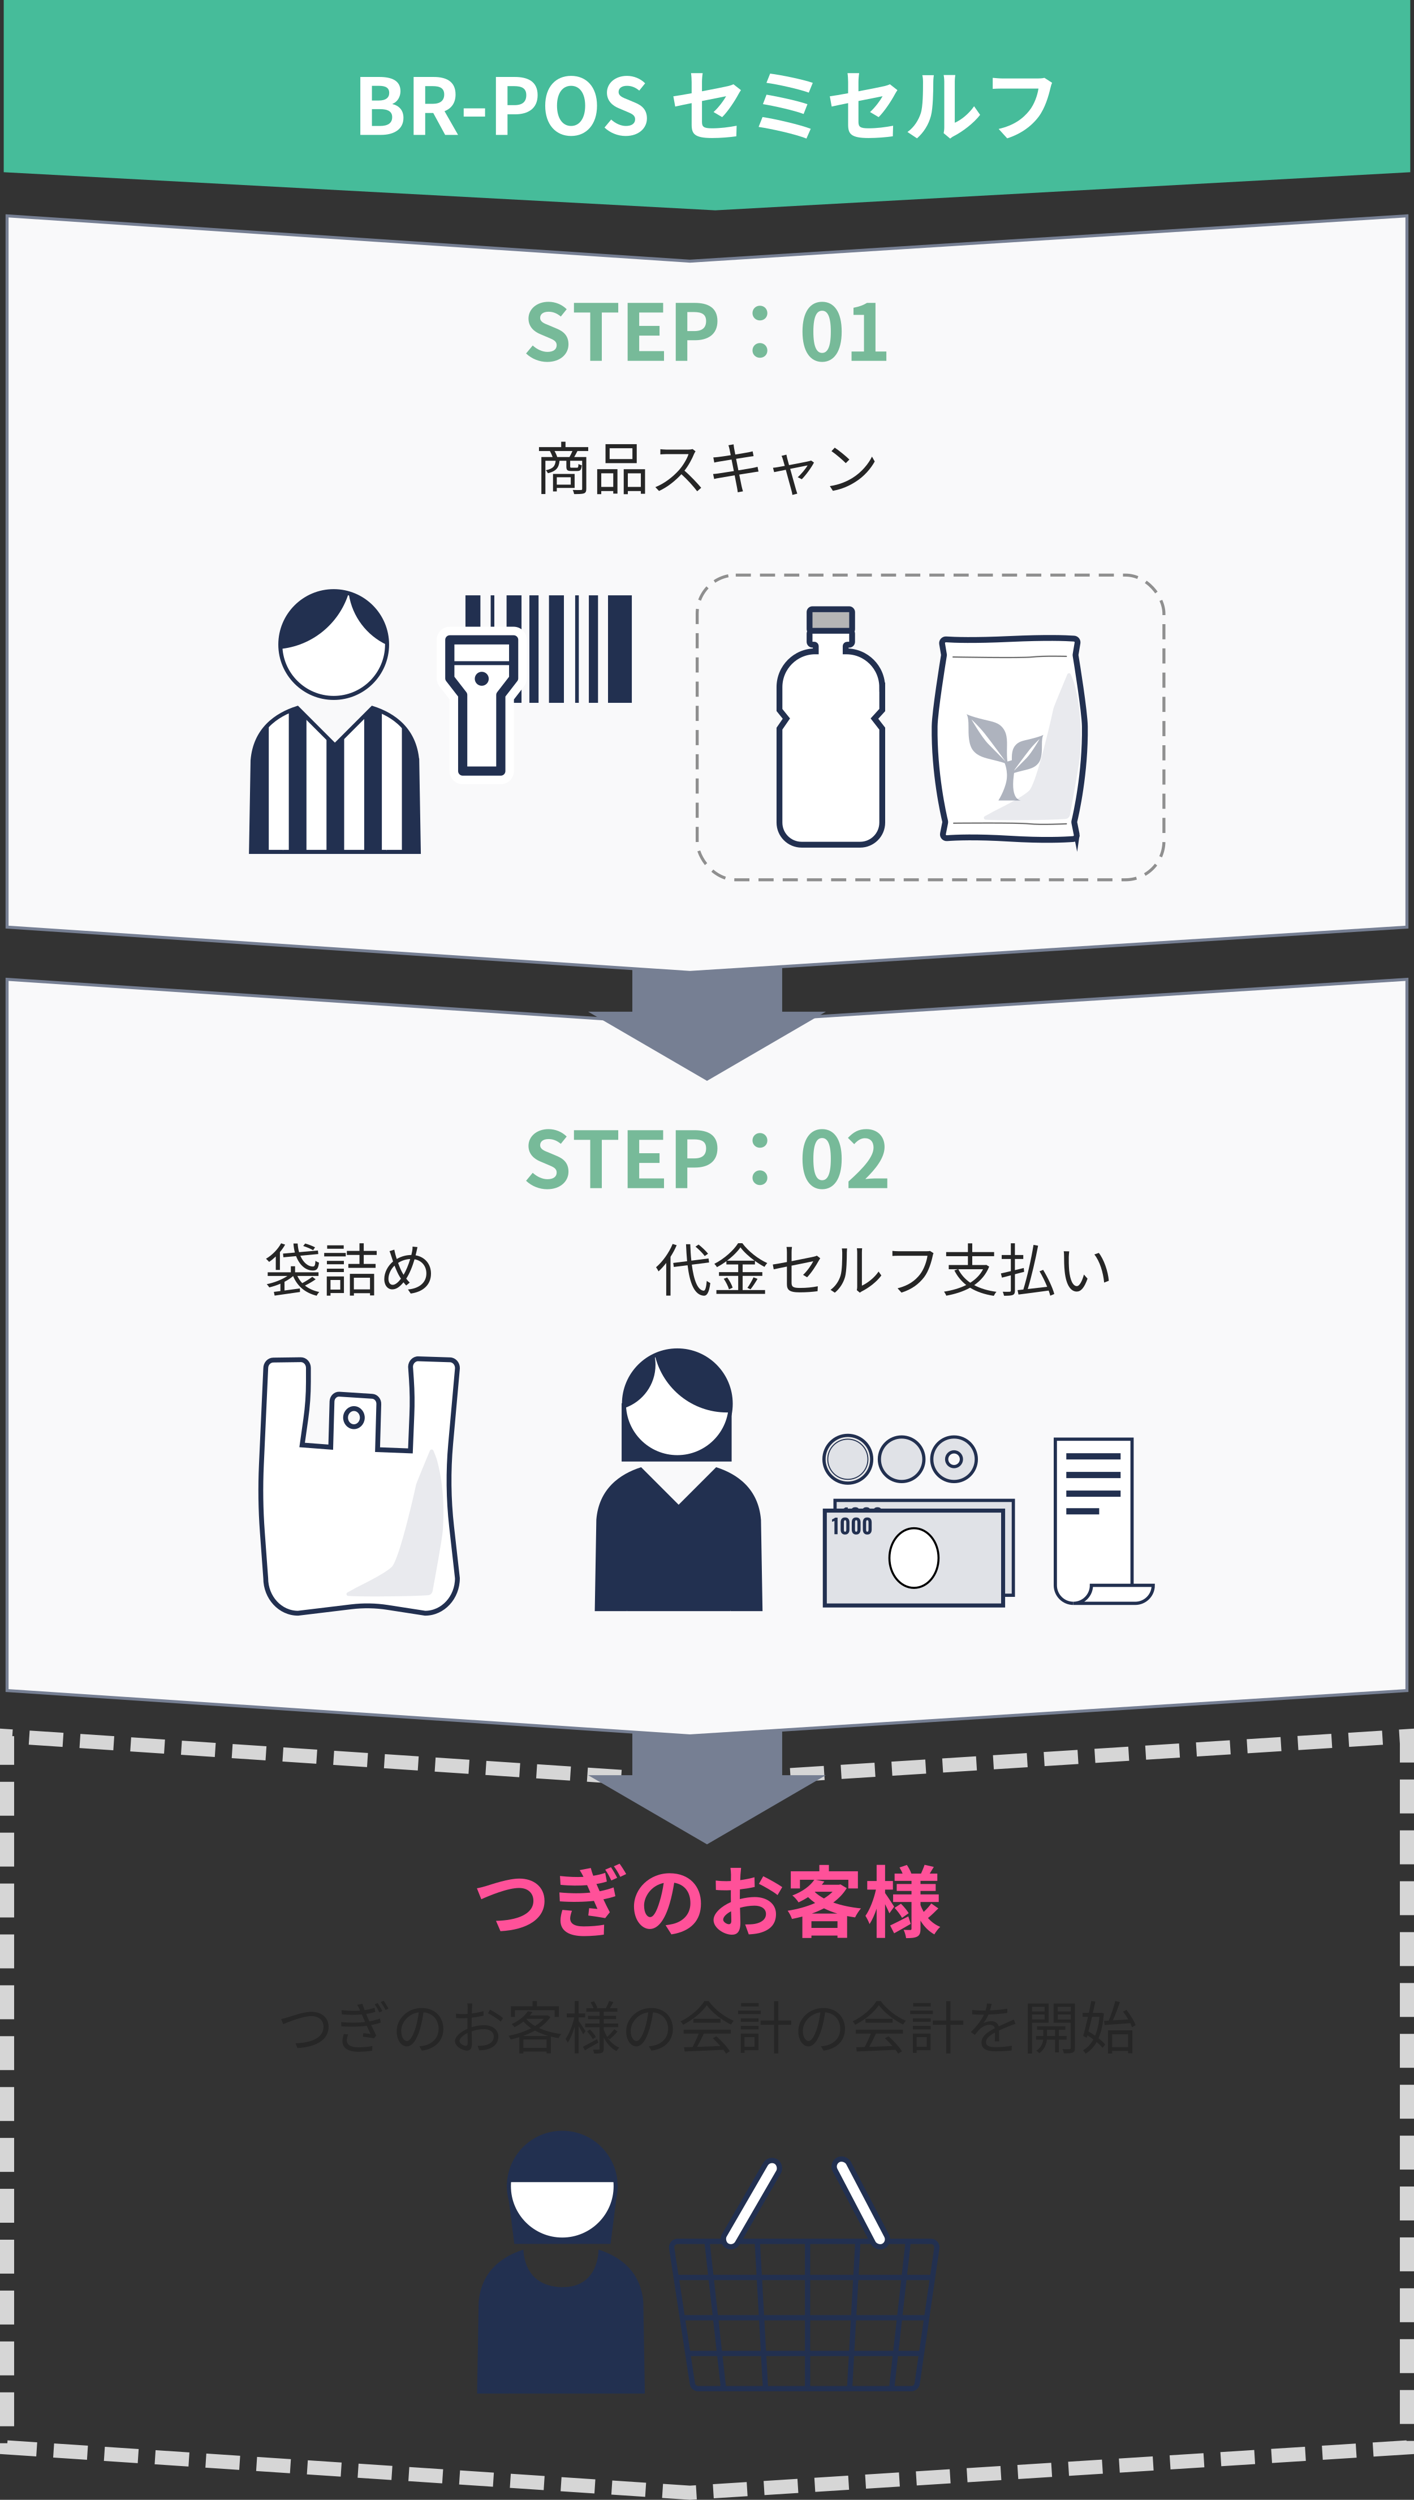 <?xml version="1.0" encoding="UTF-8"?><svg xmlns="http://www.w3.org/2000/svg" width="542.19" height="958.08" xmlns:xlink="http://www.w3.org/1999/xlink" viewBox="0 0 542.19 958.08"><rect x="0" y="0" width="542.19" height="958.08" fill="#333333" stroke="none"/><defs><clipPath id="clippath"><path d="M159.97,291.45c-.96-11.76-8.92-17.5-17.18-20.11l-14.38,14.38-14.38-14.38c-8.26,2.61-16.22,8.35-17.18,20.11l-.6,35.05h12.32l.04-.49v.49h39.59v-.49s.06.49.06.49h12.32l-.6-35.05Z" fill="none" stroke="#223050" stroke-miterlimit="10" stroke-width="1.55"/></clipPath></defs><g isolation="isolate"><g id="_レイヤー_2"><g id="_レイヤー_1-2"><polygon points="539.48 938 264.55 955.37 2.71 938 2.71 665.4 264.55 682.77 539.48 665.4 539.48 938" fill="none" stroke="#d6d6d6" stroke-dasharray="0 0 13 6.5" stroke-miterlimit="10" stroke-width="5.42"/><path d="M186.5,722.81c2.31-.69,8.34-2.82,12.69-2.82,5.37,0,9.6,3.09,9.6,8.58,0,6.72-6.42,11.04-16.89,11.58l-1.71-3.96c8.04-.18,14.34-2.52,14.34-7.68,0-2.79-1.92-4.92-5.49-4.92-4.38,0-11.4,2.94-14.49,4.32l-1.68-4.2c1.08-.18,2.55-.57,3.63-.9Z" fill="#ff5199" stroke-width="0"/><path d="M235.96,726.74c-1.23.45-2.85.84-4.59,1.2.75,1.59,1.59,3.33,2.46,4.95l-1.77,2.25c-1.65-.3-4.47-.75-6.48-.99l.33-2.82c1.17.12,2.34.21,3.18.3-.48-1.05-.93-2.1-1.35-3.09-3.75.42-8.58.51-13.08.18l-.15-3.42c4.44.42,8.52.42,11.85.06l-.48-1.14c-.27-.57-.51-1.17-.75-1.71-2.91.24-6.6.24-10.2-.12l-.21-3.39c3.36.36,6.36.48,9,.33v-.03c-.54-1.08-.9-1.74-1.44-2.55l4.26-.81c.21.9.54,1.92.93,2.97,1.68-.27,2.91-.54,4.59-1.11l.63,3.33c-1.35.42-2.37.66-3.99.93l.57,1.29.66,1.5c2.28-.45,3.99-.96,5.34-1.47l.69,3.36ZM219.32,732.32c-.36.9-.69,2.16-.69,2.88,0,1.86,1.32,3.12,5.16,3.12,2.82,0,5.79-.24,7.86-.66l-.12,3.81c-1.65.27-4.68.57-7.62.57-5.58,0-9-1.89-9-6,0-1.35.39-2.94.75-4.05l3.66.33ZM234.28,715.64c.72,1.05,1.8,2.88,2.37,4.05l-2.25,1.02c-.78-1.65-1.41-2.82-2.34-4.14l2.22-.93ZM237.58,714.29c.75,1.02,1.89,2.79,2.52,3.96l-2.25,1.08c-.81-1.62-1.5-2.76-2.46-4.05l2.19-.99Z" fill="#ff5199" stroke-width="0"/><path d="M255.22,737.87c1.14-.15,1.98-.3,2.76-.48,3.81-.9,6.75-3.63,6.75-7.95s-2.22-7.17-6.21-7.86c-.42,2.52-.93,5.28-1.77,8.07-1.77,6-4.35,9.66-7.59,9.66s-6.06-3.63-6.06-8.64c0-6.84,5.97-12.72,13.68-12.72s12,5.13,12,11.61-3.84,10.68-11.34,11.82l-2.22-3.51ZM252.91,728.87c.69-2.19,1.23-4.74,1.59-7.2-4.92,1.02-7.53,5.34-7.53,8.61,0,3,1.2,4.47,2.31,4.47,1.23,0,2.43-1.86,3.63-5.88Z" fill="#ff5199" stroke-width="0"/><path d="M283.69,727.85c2.01-.51,4.05-.78,5.7-.78,4.56,0,8.16,2.43,8.16,6.51,0,3.51-1.83,6.15-6.54,7.32-1.38.3-2.73.42-3.9.48l-1.38-3.81c1.35,0,2.61-.03,3.66-.21,2.4-.42,4.32-1.65,4.32-3.81,0-2.01-1.8-3.18-4.38-3.18-1.83,0-3.75.3-5.58.81.06,2.37.15,4.65.15,5.67,0,3.69-1.35,4.65-3.27,4.65-2.91,0-7.02-2.49-7.02-5.64,0-2.61,3.03-5.28,6.66-6.87-.03-.69-.03-1.38-.03-2.07v-2.49c-.57.03-1.11.06-1.59.06-1.35,0-2.85-.03-4.14-.15l-.06-3.6c1.74.21,3.03.24,4.11.24.54,0,1.11-.03,1.71-.06.03-1.05.03-1.92.03-2.43,0-.63-.12-2.07-.21-2.61h4.08c-.06.54-.18,1.83-.24,2.58-.03.66-.06,1.38-.09,2.13,1.95-.27,3.9-.66,5.46-1.11l.09,3.72c-1.68.39-3.72.69-5.67.93-.03.9-.03,1.8-.03,2.67v1.05ZM280.42,736.19c0-.75-.03-2.1-.09-3.66-1.83.93-3.03,2.16-3.03,3.21,0,.9,1.38,1.74,2.16,1.74.54,0,.96-.27.96-1.29ZM292.66,719.09c2.28,1.11,5.73,3.06,7.29,4.17l-1.8,3.06c-1.41-1.23-5.28-3.42-7.14-4.32l1.65-2.91Z" fill="#ff5199" stroke-width="0"/><path d="M324.67,723.65c-1.29,2.16-3.06,3.96-5.16,5.52,3.12,1.11,6.75,1.86,10.62,2.25-.75.84-1.77,2.43-2.25,3.45-1.05-.15-2.07-.33-3.06-.51v8.34h-3.69v-.87h-9.99v.93h-3.48v-8.22c-1.32.36-2.64.66-3.99.93-.3-.93-1.05-2.4-1.65-3.15,3.66-.57,7.35-1.56,10.53-2.97-.96-.69-1.86-1.44-2.7-2.25-1.11.72-2.31,1.38-3.66,2.01-.48-.84-1.59-2.1-2.37-2.64,4.17-1.59,6.93-3.81,8.43-6.03h-5.52v3.33h-3.51v-6.57h10.95v-2.43h3.66v2.43h11.13v6.57h-3.66v-3.33h-12.54l3.33.66c-.3.42-.63.84-.96,1.26h6.54l.6-.15,2.4,1.44ZM321.13,738.89v-2.55h-9.99v2.55h9.99ZM321.07,733.4c-1.83-.54-3.54-1.23-5.13-2.01-1.47.75-3.03,1.44-4.65,2.01h9.78ZM312.43,725.15c.99.9,2.16,1.74,3.51,2.46,1.26-.78,2.4-1.65,3.3-2.58h-6.66l-.15.12Z" fill="#ff5199" stroke-width="0"/><path d="M341.03,733.31c-.36-.87-.99-2.22-1.65-3.51v12.93h-3.24v-11.22c-.78,2.31-1.71,4.41-2.73,5.91-.33-.99-1.05-2.34-1.56-3.15,1.68-2.34,3.27-6.51,4.02-10.05h-3.33v-3.3h3.6v-6.18h3.24v6.18h3v3.3h-3v1.32c.81,1.11,2.97,4.41,3.48,5.22l-1.83,2.55ZM349.21,737.36c-2.1,1.23-4.44,2.55-6.36,3.6l-1.53-3c1.77-.81,4.41-2.16,6.96-3.48l.93,2.88ZM359.8,731.42c-1.26,1.29-2.79,2.73-3.96,3.69,1.26,1.47,2.85,2.64,4.68,3.39-.75.66-1.74,1.98-2.25,2.88-2.19-1.2-3.96-3.03-5.31-5.28v3.12c0,1.62-.3,2.46-1.26,3-.99.51-2.4.6-4.26.6-.12-.93-.51-2.31-.96-3.18,1.02.06,2.19.06,2.55.06s.48-.15.48-.51v-10.23h-7.05v-2.91h7.05v-1.32h-5.67v-2.67h5.67v-1.2h-6.48v-2.79h3.06c-.3-.78-.75-1.62-1.17-2.34l2.82-.96c.69,1.02,1.41,2.4,1.71,3.3h3.72c.45-1.02,1.05-2.4,1.35-3.36l3.54.81c-.54.9-1.08,1.8-1.56,2.55h2.91v2.79h-6.45v1.2h5.82v2.67h-5.82v1.32h6.99v2.91h-6.99v1.17c.33.93.75,1.8,1.23,2.64,1.05-.99,2.22-2.25,2.91-3.24l2.7,1.89ZM345.46,729.62c1.11,1.08,2.37,2.61,2.97,3.63l-2.55,1.8c-.54-1.05-1.77-2.67-2.85-3.84l2.43-1.59Z" fill="#ff5199" stroke-width="0"/><polygon points="299.92 680.37 299.92 660.66 242.47 660.66 242.47 680.37 225.52 680.37 271.1 706.87 316.67 680.37 299.92 680.37" fill="#767f93" stroke-width="0"/><polygon points="539.48 647.93 264.55 665.3 2.71 647.93 2.71 375.34 264.55 392.7 539.48 375.34 539.48 647.93" fill="#f9f9fa" stroke="#767f93" stroke-miterlimit="10" stroke-width="1.15"/><path d="M201.72,452.55l2.55-3.06c1.59,1.47,3.69,2.46,5.64,2.46,2.31,0,3.54-.99,3.54-2.55,0-1.65-1.35-2.16-3.33-3l-2.97-1.26c-2.25-.93-4.5-2.73-4.5-5.97,0-3.63,3.18-6.42,7.68-6.42,2.58,0,5.16,1.02,6.96,2.85l-2.25,2.79c-1.41-1.17-2.88-1.83-4.71-1.83-1.95,0-3.21.87-3.21,2.34,0,1.59,1.59,2.16,3.48,2.91l2.91,1.23c2.7,1.11,4.47,2.82,4.47,6.03,0,3.63-3.03,6.72-8.16,6.72-2.97,0-5.94-1.17-8.1-3.24Z" fill="#77ba99" stroke-width="0"/><path d="M226.32,436.86h-6.24v-3.69h16.98v3.69h-6.3v18.51h-4.44v-18.51Z" fill="#77ba99" stroke-width="0"/><path d="M240.66,433.17h13.62v3.69h-9.18v5.13h7.8v3.72h-7.8v5.94h9.51v3.72h-13.95v-22.2Z" fill="#77ba99" stroke-width="0"/><path d="M259.11,433.17h7.29c4.92,0,8.7,1.71,8.7,6.96s-3.81,7.35-8.58,7.35h-2.97v7.89h-4.44v-22.2ZM266.22,443.97c3.06,0,4.53-1.29,4.53-3.84s-1.62-3.45-4.68-3.45h-2.52v7.29h2.67Z" fill="#77ba99" stroke-width="0"/><path d="M288.54,437.1c0-1.65,1.26-2.85,2.85-2.85s2.85,1.2,2.85,2.85-1.26,2.79-2.85,2.79-2.85-1.2-2.85-2.79ZM288.54,451.41c0-1.65,1.26-2.85,2.85-2.85s2.85,1.2,2.85,2.85-1.26,2.79-2.85,2.79-2.85-1.2-2.85-2.79Z" fill="#77ba99" stroke-width="0"/><path d="M307.71,444.18c0-7.68,3-11.43,7.53-11.43s7.5,3.78,7.5,11.43-3,11.61-7.5,11.61-7.53-3.96-7.53-11.61ZM318.57,444.18c0-6.21-1.44-8.01-3.33-8.01s-3.36,1.8-3.36,8.01,1.44,8.16,3.36,8.16,3.33-1.92,3.33-8.16Z" fill="#77ba99" stroke-width="0"/><path d="M325.35,452.82c6.03-5.4,9.6-9.57,9.6-12.99,0-2.25-1.23-3.6-3.33-3.6-1.62,0-2.97,1.05-4.08,2.28l-2.4-2.4c2.04-2.16,4.02-3.36,7.05-3.36,4.2,0,6.99,2.7,6.99,6.84s-3.33,8.34-7.38,12.3c1.11-.12,2.58-.24,3.6-.24h4.83v3.72h-14.88v-2.55Z" fill="#77ba99" stroke-width="0"/><path d="M105.74,481.57c-.84.79-1.69,1.5-2.55,2.07-.24-.29-.86-.9-1.19-1.21,2.29-1.34,4.51-3.54,5.79-5.92l1.54.51c-.55.99-1.23,1.96-2,2.86v6.84h-1.58v-5.15ZM121.03,490.32c-1.21.86-2.77,1.76-4.09,2.4,1.45,1.17,3.3,2,5.48,2.46-.35.33-.81.99-.99,1.43-4.44-1.12-7.42-3.65-9.04-7.55-.9.81-2.05,1.56-3.3,2.2v3.34c1.85-.24,3.89-.53,5.9-.79l.04,1.36c-3.48.51-7.17,1.03-9.73,1.39l-.29-1.43c.73-.09,1.58-.2,2.51-.31v-2.82c-1.41.62-2.88,1.08-4.27,1.41-.2-.35-.64-.92-.97-1.23,2.79-.55,5.85-1.74,7.94-3.15h-7.57v-1.41h8.87v-2.31h1.63v2.31h8.98v1.41h-8.12c.51,1.03,1.12,1.96,1.89,2.75,1.32-.68,2.9-1.69,3.85-2.42l1.28.95ZM113.07,480.07c-.29-1.08-.46-2.24-.55-3.48h1.61c.07,1.19.26,2.31.55,3.32l7.22-.64.15,1.36-6.89.64c1.1,2.57,2.93,4.16,4.86,4.14.66,0,.84-.57.95-2.2.37.31.9.57,1.34.7-.26,2.42-.88,3.04-2.35,3.04-2.82,0-5.15-2.18-6.43-5.52l-4.86.44-.15-1.41,4.55-.4ZM120.07,479.17c-.84-.53-2.51-1.21-3.81-1.63l.77-.95c1.25.35,2.9.99,3.78,1.47l-.75,1.1Z" fill="#262626" stroke-width="0"/><path d="M124.31,480.2h8.27v1.34h-8.27v-1.34ZM131.88,495.58h-5.15v.99h-1.43v-7.35h6.58v6.36ZM131.86,484.54h-6.51v-1.3h6.51v1.3ZM125.34,486.23h6.51v1.3h-6.51v-1.3ZM131.79,478.6h-6.34v-1.32h6.34v1.32ZM126.73,490.57v3.67h3.74v-3.67h-3.74ZM139.47,480.97v3.45h4.55v1.5h-10.45v-1.5h4.27v-3.45h-4.84v-1.54h4.84v-2.93h1.63v2.93h4.97v1.54h-4.97ZM134.15,488.21h9.31v8.27h-1.58v-.84h-6.18v.92h-1.54v-8.36ZM135.69,489.71v4.47h6.18v-4.47h-6.18Z" fill="#262626" stroke-width="0"/><path d="M160.08,477.96c-.13.53-.26,1.28-.37,1.69-.11.48-.22.97-.35,1.47,3.5.59,5.9,3.28,5.9,7.02,0,4.33-3.1,7-7.77,7.63l-1.06-1.56c4.53-.4,7.06-2.79,7.06-6.14,0-2.82-1.76-4.95-4.53-5.44-.81,2.77-1.96,5.61-3.19,7.42.42.55.88,1.08,1.34,1.52l-1.36,1.12c-.35-.4-.7-.79-1.03-1.23-1.34,1.63-2.68,2.71-4.31,2.71s-3.06-1.39-3.06-3.96,1.39-5.1,3.37-6.73c-.24-.68-.46-1.36-.66-2-.22-.7-.44-1.39-.7-1.96l1.83-.57c.11.59.29,1.32.44,1.91.13.51.31,1.06.51,1.67,1.85-1.08,3.7-1.52,5.59-1.54.13-.53.24-1.06.33-1.56.09-.44.15-1.17.13-1.65l1.91.18ZM153.75,490.08c-.18-.26-.35-.55-.53-.84-.62-.99-1.3-2.53-1.94-4.18-1.43,1.36-2.33,3.34-2.33,5.04,0,1.45.64,2.33,1.63,2.33,1.08,0,2.2-1.08,3.17-2.35ZM154.76,488.58c.92-1.54,1.87-3.81,2.53-6.05-1.69.09-3.23.59-4.64,1.5.53,1.5,1.17,2.97,1.67,3.83.13.24.29.48.44.73Z" fill="#262626" stroke-width="0"/><path d="M259.46,477.25c-.64,1.54-1.45,3.01-2.35,4.44v14.87h-1.65v-12.52c-.95,1.23-1.94,2.31-2.95,3.23-.18-.4-.66-1.21-.95-1.58,2.51-2.13,4.93-5.48,6.36-8.93l1.54.48ZM265.27,484.69c.75,5.83,2.18,9.77,4.53,9.99.64.04.99-1.25,1.21-3.78.33.31,1.03.7,1.36.86-.48,3.76-1.36,4.91-2.51,4.84-3.61-.26-5.37-4.82-6.21-11.68l-5.28.66-.22-1.54,5.32-.66c-.18-2.05-.33-4.22-.42-6.51h1.63c.07,2.22.2,4.36.42,6.29l6.58-.84.22,1.54-6.64.84ZM270.22,481.39c-.7-.99-2.24-2.53-3.54-3.61l1.19-.79c1.32,1.03,2.88,2.53,3.63,3.52l-1.28.88Z" fill="#262626" stroke-width="0"/><path d="M284.76,494.44h8.6v1.45h-18.66v-1.45h8.36v-5.44h-7.37v-1.43h7.37v-2.95h-4.53v-1.25c-1.14.84-2.38,1.63-3.63,2.29-.18-.37-.64-.95-.99-1.28,3.78-1.91,7.39-5.15,9.11-7.9h1.63c2.33,3.15,6.14,6.09,9.55,7.61-.4.42-.79.97-1.06,1.45-1.21-.62-2.46-1.41-3.67-2.29v1.36h-4.71v2.95h7.55v1.43h-7.55v5.44ZM278.84,489.6c.9,1.21,1.78,2.84,2.09,3.92l-1.41.64c-.29-1.1-1.14-2.79-2-4.05l1.32-.51ZM289.33,483.17c-2.16-1.56-4.14-3.39-5.41-5.1-1.14,1.65-2.99,3.48-5.15,5.1h10.56ZM286.58,493.6c.79-1.08,1.8-2.82,2.35-4.05l1.54.59c-.81,1.39-1.85,2.97-2.68,4l-1.21-.55Z" fill="#262626" stroke-width="0"/><path d="M307.92,488.63c1.65-1.5,3.26-3.92,3.92-5.24-.37.09-4.42.9-8.32,1.69v6.54c0,1.52.55,2,3.19,2s4.67-.22,6.87-.64l-.09,1.89c-1.96.26-4.16.44-6.91.44-4.09,0-4.84-1.06-4.84-3.23v-6.65c-2.22.44-4.18.86-5.06,1.06l-.35-1.85c.99-.13,3.08-.51,5.41-.95v-3.76c0-.66-.04-1.39-.15-2.02h2.09c-.11.64-.15,1.39-.15,2.02v3.43c3.74-.73,7.59-1.52,8.52-1.72.48-.11.9-.24,1.17-.4l1.3,1.01c-.15.22-.4.59-.55.88-1.01,1.83-2.73,4.58-4.49,6.4l-1.54-.92Z" fill="#262626" stroke-width="0"/><path d="M318.46,494.35c1.85-1.32,3.17-3.28,3.83-5.41.64-2.02.66-6.4.66-8.85,0-.66-.07-1.14-.15-1.61h2.02c-.02.26-.11.92-.11,1.58,0,2.44-.09,7.15-.68,9.35-.66,2.35-2.07,4.51-3.92,6.03l-1.65-1.1ZM328.54,494.46c.09-.35.15-.79.15-1.23v-13.18c0-.84-.11-1.45-.13-1.63h2.02c-.02.18-.09.79-.09,1.63v12.7c2.02-.92,4.73-2.93,6.4-5.41l1.06,1.5c-1.89,2.57-4.95,4.82-7.5,6.09-.33.18-.53.33-.75.51l-1.17-.97Z" fill="#262626" stroke-width="0"/><path d="M357.95,480.29c-.15.31-.24.68-.33,1.1-.48,2.31-1.54,5.85-3.28,8.12-2,2.57-4.62,4.62-8.67,5.9l-1.5-1.65c4.27-1.08,6.73-2.95,8.58-5.3,1.56-2,2.6-5.06,2.88-7.17h-11.24c-.88,0-1.63.04-2.2.07v-1.94c.62.07,1.47.13,2.2.13h11.05c.33,0,.75,0,1.17-.11l1.34.86Z" fill="#262626" stroke-width="0"/><path d="M379.29,485.46c-1.23,3.06-3.23,5.35-5.74,7.08,2.35,1.28,5.24,2.13,8.54,2.57-.37.35-.81,1.08-1.03,1.54-3.56-.55-6.6-1.58-9.09-3.12-2.71,1.5-5.83,2.46-9.13,3.06-.13-.42-.57-1.19-.88-1.54,3.1-.48,6.03-1.3,8.54-2.55-1.91-1.5-3.43-3.34-4.55-5.59l1.32-.46h-3.48v-1.61h7.35v-3.39h-8.34v-1.58h8.34v-3.34h1.67v3.34h8.38v1.58h-8.38v3.39h5.06l.31-.07,1.12.68ZM367.46,486.45c1.06,2.09,2.6,3.81,4.58,5.17,2.09-1.3,3.78-2.99,4.91-5.17h-9.48Z" fill="#262626" stroke-width="0"/><path d="M392.71,487.44c-1.17.31-2.38.62-3.54.92v6.23c0,1.01-.22,1.47-.86,1.74-.62.24-1.65.29-3.32.29-.09-.42-.29-1.12-.51-1.54,1.19.04,2.33.02,2.66,0,.33-.02.46-.11.46-.48v-5.81c-1.23.31-2.4.62-3.41.88l-.4-1.61c1.03-.22,2.35-.53,3.81-.88v-4.66h-3.5v-1.52h3.5v-4.49h1.56v4.49h3.21v1.52h-3.21v4.29l3.39-.84.15,1.47ZM402.72,496.59c-.15-.57-.35-1.25-.62-1.96-4.16.57-8.56,1.14-11.57,1.52l-.35-1.69c.66-.07,1.41-.13,2.22-.24,1.43-4.66,3.06-11.79,3.89-17.1l1.76.31c-.99,5.28-2.55,11.95-3.96,16.61,2.27-.26,4.86-.55,7.44-.86-.79-1.96-1.85-4.14-2.93-5.94l1.39-.55c1.8,2.97,3.63,6.82,4.27,9.26l-1.54.64Z" fill="#262626" stroke-width="0"/><path d="M409.81,481.72c-.02,1.36,0,3.37.15,5.15.35,3.65,1.41,6.05,2.95,6.05,1.12,0,2.13-2.24,2.71-4.44l1.39,1.58c-1.3,3.7-2.64,4.95-4.14,4.95-2.05,0-4.03-2.05-4.62-7.7-.22-1.89-.24-4.53-.24-5.81,0-.51-.02-1.41-.13-1.94l2.11.04c-.09.53-.15,1.54-.18,2.11ZM425.16,490.87l-1.78.7c-.37-3.92-1.69-8.23-3.76-10.78l1.72-.59c1.96,2.53,3.52,7,3.83,10.67Z" fill="#262626" stroke-width="0"/><path d="M160.42,520.78l12.16.39c1.6.05,2.86,1.5,2.82,3.24l-2.6,29.01c-.94,10.53-.82,21.13.36,31.63l2.23,19.81c0,7.42-5.55,13.43-12.39,13.43l-14.39-2.23c-4.59-.71-9.25-.79-13.87-.24l-20.46,2.47c-6.85,0-12.39-6.01-12.39-13.43l-1.3-17.74c-.63-8.54-.75-17.12-.36-25.67l1.67-37.04c0-1.74,1.3-3.15,2.9-3.15l10.56-.14c1.6,0,2.9,1.41,2.9,3.15v5.34c0,4.77-.33,9.53-1,14.24l-1.41,9.96,10.97.84.49-17.59c.09-1.6,1.36-2.82,2.83-2.72l12.6.81c1.48.1,2.6,1.47,2.51,3.07l-.48,17.38,12.6.48.55-13.68c.2-4.59.14-9.18-.17-13.76l-.33-4.82c.05-1.74,1.39-3.1,2.99-3.05ZM135.91,539.86c-1.77-.11-3.29,1.35-3.4,3.26-.11,1.92,1.24,3.56,3.01,3.68,1.77.11,3.29-1.35,3.4-3.26.11-1.92-1.24-3.56-3.01-3.68Z" fill="#fff" stroke="#223050" stroke-miterlimit="10" stroke-width="1.86"/><path d="M133.23,610.33c-.63.34-.42,1.29.3,1.34,5.37.35,19.39.15,24.22.01,3.2-.09,5.2-.2,6.38-.29.87-.06,1.58-.7,1.74-1.56.88-4.75,3.67-19.95,3.92-23.24,1.19-15.96-2.05-26.11-2.22-26.96-.1-.51-.8-2.28-1.36-3.63-.25-.62-1.12-.62-1.38,0-1.54,3.7-5.15,12.35-5.28,13.02-.17.85-6.31,28.67-9.39,31.57-3.07,2.9-12.97,7.51-13.82,8.02-.44.27-1.85,1.04-3.1,1.72Z" fill="#223050" mix-blend-mode="multiply" opacity=".1" stroke-width="0"/><rect x="320.19" y="575.04" width="68.37" height="36.36" fill="#e0e2e7" stroke="#223050" stroke-miterlimit="10" stroke-width="1.24"/><path d="M323.88,584.1v-5.1s-.11.05-.19.08-.17.06-.26.09c-.09.03-.18.07-.27.09-.08.03-.15.05-.2.07v-.89c.06-.03.15-.07.25-.13.11-.05.22-.11.34-.17.12-.06.23-.13.34-.2.11-.07.19-.14.25-.2h.94v6.35h-1.21Z" fill="#223050" stroke-width="0"/><path d="M327.96,584.21c-.38,0-.7-.08-.95-.24s-.44-.37-.56-.65-.19-.59-.19-.95v-2.85c0-.37.06-.7.18-.98.12-.28.31-.5.56-.65.25-.16.57-.23.96-.23s.7.08.95.23c.25.16.43.38.55.65.12.28.18.6.18.98v2.85c0,.36-.06.68-.19.95s-.31.49-.56.65-.56.24-.93.24ZM327.96,583.14c.14,0,.24-.04.31-.13.06-.09.1-.19.13-.32.02-.12.03-.24.03-.34v-2.8c0-.11,0-.24-.03-.36-.02-.13-.06-.23-.12-.33-.06-.09-.17-.14-.31-.14s-.25.05-.32.14c-.07.09-.11.2-.12.33-.02.13-.03.25-.03.36v2.8c0,.1.01.22.03.34.02.12.06.23.13.32.07.09.17.13.31.13Z" fill="#223050" stroke-width="0"/><path d="M332.22,584.21c-.38,0-.7-.08-.95-.24s-.44-.37-.56-.65-.19-.59-.19-.95v-2.85c0-.37.06-.7.18-.98.12-.28.31-.5.56-.65.25-.16.57-.23.96-.23s.7.08.95.23c.25.16.43.38.55.65.12.28.18.6.18.98v2.85c0,.36-.06.68-.19.95s-.31.49-.56.65-.56.24-.93.24ZM332.22,583.14c.14,0,.24-.04.31-.13.06-.09.1-.19.13-.32.02-.12.03-.24.03-.34v-2.8c0-.11,0-.24-.03-.36-.02-.13-.06-.23-.12-.33-.06-.09-.17-.14-.31-.14s-.25.05-.32.14c-.07.09-.11.2-.12.33-.02.13-.03.25-.03.36v2.8c0,.1.01.22.03.34.02.12.06.23.13.32.07.09.17.13.31.13Z" fill="#223050" stroke-width="0"/><path d="M336.48,584.21c-.38,0-.7-.08-.95-.24s-.44-.37-.56-.65-.19-.59-.19-.95v-2.85c0-.37.06-.7.18-.98.12-.28.31-.5.56-.65.25-.16.57-.23.96-.23s.7.08.95.23c.25.16.43.38.55.65.12.28.18.6.18.98v2.85c0,.36-.06.68-.19.95s-.31.49-.56.65-.56.24-.93.24ZM336.48,583.14c.14,0,.24-.04.31-.13.06-.09.1-.19.13-.32.02-.12.03-.24.03-.34v-2.8c0-.11,0-.24-.03-.36-.02-.13-.06-.23-.12-.33-.06-.09-.17-.14-.31-.14s-.25.05-.32.14c-.07.09-.11.2-.12.33-.02.13-.03.25-.03.36v2.8c0,.1.01.22.03.34.02.12.06.23.13.32.07.09.17.13.31.13Z" fill="#223050" stroke-width="0"/><ellipse cx="354.38" cy="593.22" rx="9.42" ry="11.43" fill="#fff" stroke="#000" stroke-miterlimit="10" stroke-width=".79"/><rect x="316.27" y="578.96" width="68.37" height="36.36" fill="#e0e2e7" stroke="#223050" stroke-miterlimit="10" stroke-width="1.54"/><path d="M319.96,588.02v-5.1s-.11.05-.19.08-.17.06-.26.09c-.09.03-.18.07-.27.09-.08.03-.15.05-.2.07v-.89c.06-.03.15-.07.25-.13.11-.05.22-.11.34-.17.12-.06.23-.13.34-.2.11-.07.19-.14.25-.2h.94v6.35h-1.21Z" fill="#223050" stroke-width="0"/><path d="M324.04,588.13c-.38,0-.7-.08-.95-.24s-.44-.37-.56-.65-.19-.59-.19-.95v-2.85c0-.37.06-.7.18-.98.12-.28.31-.5.56-.65.25-.16.57-.23.96-.23s.7.08.95.23c.25.16.43.38.55.65.12.28.18.6.18.98v2.85c0,.36-.06.68-.19.95s-.31.49-.56.65-.56.24-.93.24ZM324.04,587.06c.14,0,.24-.04.31-.13.06-.09.1-.19.13-.32.02-.12.03-.24.03-.34v-2.8c0-.11,0-.24-.03-.36-.02-.13-.06-.23-.12-.33-.06-.09-.17-.14-.31-.14s-.25.05-.32.14c-.07.09-.11.2-.12.33-.02.13-.03.25-.03.36v2.8c0,.1.01.22.03.34.02.12.06.23.13.32.07.09.17.13.31.13Z" fill="#223050" stroke-width="0"/><path d="M328.3,588.13c-.38,0-.7-.08-.95-.24s-.44-.37-.56-.65-.19-.59-.19-.95v-2.85c0-.37.06-.7.18-.98.12-.28.31-.5.56-.65.25-.16.57-.23.96-.23s.7.08.95.23c.25.16.43.38.55.65.12.28.18.6.18.98v2.85c0,.36-.06.68-.19.95s-.31.49-.56.65-.56.24-.93.24ZM328.3,587.06c.14,0,.24-.04.31-.13.06-.09.1-.19.13-.32.02-.12.03-.24.03-.34v-2.8c0-.11,0-.24-.03-.36-.02-.13-.06-.23-.12-.33-.06-.09-.17-.14-.31-.14s-.25.05-.32.14c-.07.09-.11.2-.12.33-.02.13-.03.25-.03.36v2.8c0,.1.01.22.03.34.02.12.06.23.13.32.07.09.17.13.31.13Z" fill="#223050" stroke-width="0"/><path d="M332.56,588.13c-.38,0-.7-.08-.95-.24s-.44-.37-.56-.65-.19-.59-.19-.95v-2.85c0-.37.06-.7.18-.98.12-.28.31-.5.56-.65.25-.16.57-.23.96-.23s.7.08.95.23c.25.16.43.38.55.65.12.28.18.6.18.98v2.85c0,.36-.06.68-.19.95s-.31.49-.56.65-.56.24-.93.24ZM332.56,587.06c.14,0,.24-.04.31-.13.06-.09.1-.19.13-.32.02-.12.03-.24.03-.34v-2.8c0-.11,0-.24-.03-.36-.02-.13-.06-.23-.12-.33-.06-.09-.17-.14-.31-.14s-.25.05-.32.14c-.07.09-.11.2-.12.33-.02.13-.03.25-.03.36v2.8c0,.1.01.22.03.34.02.12.06.23.13.32.07.09.17.13.31.13Z" fill="#223050" stroke-width="0"/><ellipse cx="350.46" cy="597.14" rx="9.42" ry="11.43" fill="#fff" stroke="#000" stroke-miterlimit="10" stroke-width=".79"/><circle cx="325.1" cy="559.28" r="9.15" fill="#ebebeb" stroke="#223050" stroke-miterlimit="10" stroke-width="1.24"/><circle cx="325.1" cy="559.28" r="7.7" fill="#e0e2e7" stroke="#223050" stroke-miterlimit="10" stroke-width=".39"/><circle cx="345.73" cy="559.28" r="8.54" fill="#e0e2e7" stroke="#223050" stroke-miterlimit="10" stroke-width="1.24"/><path d="M374.36,559.28c0,4.72-3.82,8.54-8.54,8.54s-8.54-3.82-8.54-8.54,3.82-8.54,8.54-8.54,8.54,3.82,8.54,8.54ZM365.82,556.44c-1.56,0-2.83,1.27-2.83,2.83s1.27,2.83,2.83,2.83,2.83-1.27,2.83-2.83-1.27-2.83-2.83-2.83Z" fill="#e0e2e7" stroke="#223050" stroke-miterlimit="10" stroke-width="1.24"/><path d="M411.56,614.5c-3.81,0-6.9-3.09-6.9-6.9v-56.01h29.42v56.01" fill="#fff" stroke="#223050" stroke-miterlimit="10" stroke-width="1.24"/><path d="M411.6,614.5c3.81,0,6.9-3.09,6.9-6.9h23.7c0,3.81-3.09,6.9-6.9,6.9h-23.7Z" fill="#fff" stroke="#223050" stroke-miterlimit="10" stroke-width="1.24"/><rect x="408.87" y="556.97" width="20.82" height="2.39" fill="#223050" stroke-width="0"/><rect x="408.87" y="564.12" width="20.82" height="2.39" fill="#223050" stroke-width="0"/><rect x="408.87" y="571.27" width="20.82" height="2.39" fill="#223050" stroke-width="0"/><rect x="408.87" y="578.03" width="12.61" height="2.39" fill="#223050" stroke-width="0"/><rect x="238.36" y="537.82" width="42.18" height="22.33" fill="#223050" stroke-width="0"/><path d="M239.26,538.02c0,11.3,9.17,20.46,20.46,20.46s20.47-9.16,20.47-20.46-9.16-20.46-20.47-20.46-20.46,9.16-20.46,20.46Z" fill="#fff" stroke="#223050" stroke-miterlimit="10" stroke-width="1.55"/><path d="M260.08,517.73c-3.19,0-6.19.75-8.88,2.05,3.07,12.38,14.22,21.57,27.55,21.57.52,0,1.03-.05,1.55-.08.15-1.01.26-2.03.26-3.08,0-11.3-9.16-20.46-20.47-20.46Z" fill="#223050" stroke-width="0"/><path d="M239.52,537.82c0,.6.04,1.19.09,1.78,6.83-2.39,11.74-8.88,11.74-16.53,0-1.24-.13-2.44-.37-3.6-6.78,3.33-11.45,10.29-11.45,18.35Z" fill="#223050" stroke-width="0"/><path d="M291.78,582.44c-.96-11.76-8.92-17.5-17.18-20.11l-14.38,14.38-14.38-14.38c-8.26,2.61-16.22,8.35-17.18,20.11l-.6,35.05h12.32l.04-.49v.49h39.59v-.49s.06.49.06.49h12.32l-.6-35.05Z" fill="#223050" stroke-width="0"/><path d="M110.19,773.22c1.85-.57,6.12-2.16,9.31-2.16,3.61,0,6.49,2.09,6.49,5.74,0,5.24-5.19,7.77-11.93,8.14l-.77-1.83c5.7-.15,10.76-1.87,10.76-6.34,0-2.29-1.65-4.07-4.6-4.07-3.59,0-9.13,2.4-10.85,3.08l-.81-1.94c.79-.15,1.58-.4,2.4-.64Z" fill="#262626" stroke-width="0"/><path d="M146.03,775.18c-.97.33-2.22.66-3.7.95.64,1.36,1.34,2.86,1.94,4l-.84,1.06c-1.1-.18-2.86-.42-4.27-.59l.15-1.36c1.08.13,2.09.24,2.77.31-.42-.86-.92-2-1.43-3.12-2.79.37-6.36.4-9.75.2l-.07-1.63c3.34.31,6.53.29,9.15-.04l-.77-1.78-.48-1.12c-2.2.2-4.93.22-7.66-.04l-.11-1.61c2.62.29,5.04.33,7.13.18-.09-.24-.2-.44-.29-.64-.31-.68-.51-1.08-.81-1.56l1.98-.4c.22.73.51,1.56.84,2.4,1.41-.18,2.53-.44,3.78-.88l.31,1.58c-1.08.33-2.11.57-3.5.77l.37.9c.2.44.51,1.14.88,1.96,1.72-.31,3.01-.7,4.03-1.08l.33,1.56ZM133.49,779.71c-.26.7-.51,1.65-.51,2.22,0,1.67,1.32,2.73,4.44,2.73,1.76,0,3.81-.15,5.35-.48l-.04,1.76c-1.34.24-3.48.42-5.26.42-3.87,0-6.16-1.34-6.16-4.05,0-.92.26-1.96.51-2.73l1.67.13ZM144.77,767.7c.53.73,1.34,2.07,1.83,3.06l-1.14.53c-.51-1.08-1.12-2.18-1.78-3.1l1.1-.48ZM147.08,766.82c.55.7,1.39,2.05,1.89,2.99l-1.12.55c-.53-1.03-1.17-2.13-1.85-3.04l1.08-.51Z" fill="#262626" stroke-width="0"/><path d="M160.79,784.27c.68-.04,1.34-.15,1.87-.26,2.79-.62,5.52-2.68,5.52-6.45,0-3.3-2.09-6.01-5.79-6.31-.29,2.02-.7,4.22-1.3,6.27-1.34,4.47-3.08,6.78-5.1,6.78s-3.89-2.24-3.89-5.83c0-4.73,4.22-8.87,9.55-8.87s8.36,3.61,8.36,8.01-3.01,7.64-8.21,8.32l-1.01-1.65ZM159.36,777.14c.55-1.8.97-3.87,1.21-5.88-4.18.53-6.73,4.11-6.73,7.04,0,2.75,1.28,3.96,2.22,3.96s2.18-1.45,3.3-5.13Z" fill="#262626" stroke-width="0"/><path d="M180.85,776.96c1.65-.53,3.34-.79,4.77-.79,3.17,0,5.46,1.74,5.46,4.33s-1.65,4.31-4.64,5.04c-.97.22-1.94.26-2.68.29l-.62-1.74c.81,0,1.72.02,2.55-.15,1.91-.35,3.65-1.39,3.65-3.41,0-1.85-1.67-2.84-3.74-2.84-1.63,0-3.17.31-4.73.86.04,1.85.09,3.76.09,4.71,0,2.02-.77,2.66-1.94,2.66-1.72,0-4.55-1.65-4.55-3.61,0-1.78,2.27-3.67,4.77-4.75v-1.23c0-.88,0-1.89.02-2.86-.59.04-1.14.07-1.61.07-.99,0-1.94-.02-2.77-.11l-.04-1.67c1.19.15,1.98.18,2.77.18.51,0,1.08-.02,1.67-.07.02-1.14.04-2.09.04-2.49,0-.44-.04-1.17-.13-1.54h1.91c-.04.4-.09.99-.11,1.5-.02.53-.04,1.39-.07,2.35,1.58-.2,3.23-.51,4.47-.88l.02,1.74c-1.28.29-2.95.57-4.53.75-.02,1.03-.04,2.07-.04,2.95v.73ZM179.34,783.04c0-.79-.04-2.27-.07-3.85-1.76.84-3.06,2.07-3.06,3.06s1.5,1.85,2.35,1.85c.51,0,.77-.37.77-1.06ZM187.92,770.23c1.54.81,3.92,2.31,4.97,3.19l-.88,1.41c-1.08-1.03-3.5-2.51-4.88-3.26l.79-1.34Z" fill="#262626" stroke-width="0"/><path d="M211.02,773.05c-1.06,1.63-2.57,3.04-4.33,4.22,2.46,1.14,5.43,1.91,8.54,2.31-.37.4-.81,1.08-1.03,1.56-1.01-.15-2-.35-2.97-.59v6.43h-1.65v-.7h-8.89v.73h-1.56v-6.23c-1.12.35-2.24.64-3.34.88-.15-.42-.51-1.08-.81-1.43,2.95-.53,6.05-1.52,8.69-2.88-1.12-.75-2.13-1.61-2.97-2.57-.99.79-2.13,1.52-3.43,2.16-.24-.37-.73-.9-1.1-1.17,3.01-1.34,5.15-3.26,6.25-4.95l1.76.33c-.31.44-.64.88-1.01,1.3h6.49l.29-.07,1.1.68ZM197.44,773.03h-1.56v-4.11h8.34v-1.96h1.65v1.96h8.43v4.11h-1.63v-2.6h-15.23v2.6ZM210.31,780.31c-1.87-.53-3.61-1.21-5.17-2.07-1.45.81-3.01,1.5-4.62,2.07h9.79ZM209.56,784.86v-3.19h-8.89v3.19h8.89ZM201.82,773.82c.86,1.01,2,1.89,3.34,2.66,1.32-.81,2.46-1.74,3.34-2.75h-6.62l-.07.09Z" fill="#262626" stroke-width="0"/><path d="M223.62,779.69c-.31-.7-1.08-2.07-1.74-3.17v10.47h-1.5v-10.28c-.73,2.4-1.67,4.71-2.68,6.14-.18-.42-.57-1.03-.84-1.41,1.36-1.83,2.71-5.26,3.34-8.25h-2.9v-1.52h3.08v-4.75h1.5v4.75h2.51v1.52h-2.51v1.39c.62.81,2.27,3.3,2.64,3.89l-.9,1.21ZM229.41,782.86c-1.76,1.03-3.63,2.11-5.13,2.95l-.77-1.36c1.39-.7,3.45-1.83,5.46-2.93l.44,1.34ZM233.08,781.1c1.1,1.65,2.57,2.95,4.36,3.67-.33.31-.81.9-1.06,1.32-2.07-1.03-3.7-2.88-4.88-5.15v4.25c0,.88-.18,1.32-.73,1.58-.59.26-1.58.29-2.95.29-.07-.42-.24-1.1-.46-1.5.97.02,1.91.02,2.2,0,.29,0,.35-.09.35-.37v-8.23h-5.54v-1.39h5.54v-1.69h-4.44v-1.28h4.44v-1.56h-5.08v-1.34h2.75c-.24-.68-.7-1.56-1.1-2.27l1.28-.42c.53.77,1.1,1.85,1.32,2.53l-.4.15h3.83l-.2-.07c.44-.75.99-1.94,1.28-2.73l1.61.46c-.46.81-.95,1.67-1.36,2.33h2.9v1.34h-5.24v1.56h4.75v1.28h-4.75v1.69h5.54v1.39h-5.54v.88c.33,1.03.79,1.98,1.32,2.86.88-.79,2.05-2.05,2.71-2.95l1.25.88c-.9,1.08-2.09,2.2-2.99,2.99l-.7-.53ZM226.22,777.84c.86.86,1.83,2.05,2.27,2.84l-1.19.84c-.42-.81-1.36-2.05-2.2-2.95l1.12-.73Z" fill="#262626" stroke-width="0"/><path d="M248.79,784.27c.68-.04,1.34-.15,1.87-.26,2.79-.62,5.52-2.68,5.52-6.45,0-3.3-2.09-6.01-5.79-6.31-.29,2.02-.7,4.22-1.3,6.27-1.34,4.47-3.08,6.78-5.1,6.78s-3.89-2.24-3.89-5.83c0-4.73,4.22-8.87,9.55-8.87s8.36,3.61,8.36,8.01-3.01,7.64-8.21,8.32l-1.01-1.65ZM247.36,777.14c.55-1.8.97-3.87,1.21-5.88-4.18.53-6.73,4.11-6.73,7.04,0,2.75,1.28,3.96,2.22,3.96s2.18-1.45,3.3-5.13Z" fill="#262626" stroke-width="0"/><path d="M271.76,766.97c2.31,3.23,6.14,6.09,9.59,7.52-.37.4-.77.97-1.06,1.45-3.39-1.65-7.24-4.58-9.29-7.42-1.78,2.64-5.35,5.65-9.09,7.5-.18-.37-.59-.97-.95-1.3,3.76-1.8,7.42-4.97,9.11-7.77h1.67ZM262.12,777.91h18.09v1.52h-10.32c-.77,1.63-1.72,3.52-2.6,5.06,2.73-.09,5.83-.2,8.91-.33-.9-1.03-1.94-2.11-2.9-2.97l1.39-.75c2.02,1.74,4.16,4.11,5.17,5.74l-1.47.9c-.26-.44-.59-.95-1.01-1.47-5.39.26-11.09.51-14.85.64l-.22-1.61c.95-.02,2.05-.04,3.23-.09.84-1.52,1.78-3.52,2.38-5.13h-5.79v-1.52ZM276.27,773.73v1.5h-10.41v-1.5h10.41Z" fill="#262626" stroke-width="0"/><path d="M291.69,771.93h-8.67v-1.34h8.67v1.34ZM290.81,785.77h-5.32v1.01h-1.45v-7.37h6.78v6.36ZM284.05,773.55h6.82v1.3h-6.82v-1.3ZM284.05,776.46h6.82v1.32h-6.82v-1.32ZM290.88,769.02h-6.71v-1.32h6.71v1.32ZM285.48,780.75v3.7h3.85v-3.7h-3.85ZM303.37,776.02h-4.93v11h-1.63v-11h-5.15v-1.61h5.15v-7.42h1.63v7.42h4.93v1.61Z" fill="#262626" stroke-width="0"/><path d="M314.79,784.27c.68-.04,1.34-.15,1.87-.26,2.79-.62,5.52-2.68,5.52-6.45,0-3.3-2.09-6.01-5.79-6.31-.29,2.02-.7,4.22-1.3,6.27-1.34,4.47-3.08,6.78-5.1,6.78s-3.89-2.24-3.89-5.83c0-4.73,4.22-8.87,9.55-8.87s8.36,3.61,8.36,8.01-3.01,7.64-8.21,8.32l-1.01-1.65ZM313.36,777.14c.55-1.8.97-3.87,1.21-5.88-4.18.53-6.73,4.11-6.73,7.04,0,2.75,1.28,3.96,2.22,3.96s2.18-1.45,3.3-5.13Z" fill="#262626" stroke-width="0"/><path d="M337.76,766.97c2.31,3.23,6.14,6.09,9.59,7.52-.37.4-.77.97-1.06,1.45-3.39-1.65-7.24-4.58-9.29-7.42-1.78,2.64-5.35,5.65-9.09,7.5-.18-.37-.59-.97-.95-1.3,3.76-1.8,7.42-4.97,9.11-7.77h1.67ZM328.12,777.91h18.09v1.52h-10.32c-.77,1.63-1.72,3.52-2.6,5.06,2.73-.09,5.83-.2,8.91-.33-.9-1.03-1.94-2.11-2.9-2.97l1.39-.75c2.02,1.74,4.16,4.11,5.17,5.74l-1.47.9c-.26-.44-.59-.95-1.01-1.47-5.39.26-11.09.51-14.85.64l-.22-1.61c.95-.02,2.05-.04,3.23-.09.84-1.52,1.78-3.52,2.38-5.13h-5.79v-1.52ZM342.27,773.73v1.5h-10.41v-1.5h10.41Z" fill="#262626" stroke-width="0"/><path d="M357.69,771.93h-8.67v-1.34h8.67v1.34ZM356.81,785.77h-5.32v1.01h-1.45v-7.37h6.78v6.36ZM350.05,773.55h6.82v1.3h-6.82v-1.3ZM350.05,776.46h6.82v1.32h-6.82v-1.32ZM356.88,769.02h-6.71v-1.32h6.71v1.32ZM351.48,780.75v3.7h3.85v-3.7h-3.85ZM369.37,776.02h-4.93v11h-1.63v-11h-5.15v-1.61h5.15v-7.42h1.63v7.42h4.93v1.61Z" fill="#262626" stroke-width="0"/><path d="M381.43,782.38c.07-.84.09-2.24.09-3.39-2.02,1.1-3.43,2.22-3.43,3.65,0,1.72,1.69,1.96,3.94,1.96,1.69,0,4.03-.2,5.94-.53l-.04,1.78c-1.65.2-4.07.35-5.96.35-3.12,0-5.63-.66-5.63-3.32s2.6-4.2,5.13-5.52c-.22-.9-1.01-1.34-1.96-1.34-1.43,0-2.75.7-3.76,1.61-.62.59-1.23,1.41-1.98,2.29l-1.5-1.12c2.77-2.68,4.2-4.93,5.02-6.65h-.9c-.92,0-2.4-.04-3.59-.13v-1.65c1.17.13,2.68.22,3.67.22.46,0,.92,0,1.43-.02.31-.97.51-1.96.55-2.71l1.8.15c-.15.62-.35,1.52-.66,2.51,2.22-.11,4.6-.31,6.67-.66l-.02,1.63c-2.16.33-4.84.53-7.22.62-.48,1.12-1.17,2.33-1.96,3.34.79-.51,2.05-.81,3.01-.81,1.41,0,2.55.68,2.88,1.98,1.5-.7,2.82-1.23,3.96-1.76.66-.29,1.19-.55,1.8-.86l.7,1.65c-.55.15-1.34.46-1.91.68-1.23.48-2.79,1.12-4.44,1.89.02,1.25.04,3.1.07,4.16h-1.69Z" fill="#262626" stroke-width="0"/><path d="M395.73,775.23v11.82h-1.61v-19.17h7.96v7.35h-6.36ZM395.73,769.13v1.78h4.82v-1.78h-4.82ZM400.55,773.97v-1.89h-4.82v1.89h4.82ZM406,781.72v4.91h-1.45v-4.91h-3.12c-.13,1.47-.84,3.76-2.95,5.19-.24-.29-.73-.75-1.08-.97,1.85-1.12,2.46-2.95,2.6-4.22h-2.75v-1.39h2.79v-2.38h-2.38v-1.34h10.85v1.34h-2.51v2.38h2.99v1.39h-2.99ZM404.55,780.33v-2.38h-3.08v2.38h3.08ZM412.18,784.91c0,.97-.22,1.5-.86,1.78-.66.26-1.76.31-3.41.29-.04-.42-.29-1.19-.53-1.63,1.21.04,2.4.04,2.73.02.35,0,.46-.13.46-.48v-9.64h-6.56v-7.37h8.16v17.03ZM405.58,769.13v1.78h4.99v-1.78h-4.99ZM410.58,773.99v-1.91h-4.99v1.91h4.99Z" fill="#262626" stroke-width="0"/><path d="M423.27,771.62c-.29,3.98-.97,7.13-2.05,9.57,1.06.81,1.96,1.65,2.55,2.38l-.99,1.3c-.55-.68-1.34-1.45-2.27-2.22-1.12,1.96-2.53,3.41-4.25,4.44-.24-.4-.66-.99-1.01-1.32,1.61-.84,2.95-2.22,3.98-4.14-.73-.55-1.52-1.1-2.27-1.56l-.26.95-1.36-.73c.55-1.87,1.21-4.58,1.85-7.31h-2.07v-1.52h2.4c.35-1.61.66-3.17.92-4.53l1.56.18c-.26,1.34-.59,2.84-.95,4.36h2.93l.29-.04.99.2ZM418.74,772.98c-.46,1.96-.95,3.89-1.39,5.61.84.48,1.74,1.03,2.57,1.63.81-1.96,1.39-4.38,1.67-7.24h-2.86ZM423.38,774.52l1.74-.09c.92-2.13,1.96-5.24,2.53-7.5l1.78.37c-.77,2.24-1.78,4.99-2.71,7.04,1.8-.11,3.85-.24,5.9-.37-.59-1.03-1.3-2.09-2-2.99l1.32-.66c1.43,1.83,2.95,4.25,3.52,5.85l-1.41.79c-.15-.46-.37-.99-.66-1.56-3.56.26-7.24.55-9.84.7l-.18-1.58ZM424.88,778.17h9.33v8.78h-1.63v-.9h-6.14v.99h-1.56v-8.87ZM426.44,779.67v4.91h6.14v-4.91h-6.14Z" fill="#262626" stroke-width="0"/><polygon points="197.21 860.02 234.12 860.02 236.96 837.68 194.37 837.68 197.21 860.02" fill="#223050" stroke-width="0"/><path d="M236.06,837.88c0,11.3-9.17,20.46-20.46,20.46-11.3,0-20.47-9.16-20.47-20.46,0-11.3,9.16-20.46,20.47-20.46,11.3,0,20.46,9.16,20.46,20.46Z" fill="#fff" stroke="#223050" stroke-miterlimit="10" stroke-width="1.55"/><path d="M195.14,836.33c0-10.44,9.16-18.91,20.47-18.91,11.3,0,20.46,8.47,20.46,18.91" fill="#223050" stroke-width="0"/><path d="M183.55,882.3c.96-11.76,8.92-17.5,17.18-20.11,0,0-.4,13.91,14.38,14.38,14.78.48,14.38-14.38,14.38-14.38,8.26,2.61,16.22,8.35,17.18,20.11l.6,35.05h-12.32s-.04-.49-.04-.49v.49s-39.59,0-39.59,0v-.49s-.06.49-.06.49h-12.32s.6-35.05.6-35.05Z" fill="#223050" stroke-width="0"/><path d="M349.45,915.48h-81.74c-1.11,0-2.06-.81-2.22-1.91l-7.93-51.94c-.21-1.36.85-2.59,2.22-2.59h97.21c1.37,0,2.42,1.22,2.23,2.57l-7.54,51.94c-.16,1.11-1.11,1.93-2.23,1.93Z" fill="none" stroke="#223050" stroke-miterlimit="10" stroke-width="2.03"/><line x1="271.09" y1="859.03" x2="277.43" y2="915.48" fill="none" stroke="#223050" stroke-miterlimit="10" stroke-width="2.03"/><line x1="290.38" y1="859.03" x2="293.54" y2="915.48" fill="none" stroke="#223050" stroke-miterlimit="10" stroke-width="2.03"/><line x1="309.66" y1="859.03" x2="309.66" y2="915.48" fill="none" stroke="#223050" stroke-miterlimit="10" stroke-width="2.03"/><line x1="328.95" y1="859.03" x2="325.78" y2="915.48" fill="none" stroke="#223050" stroke-miterlimit="10" stroke-width="2.03"/><line x1="348.24" y1="859.03" x2="341.9" y2="915.48" fill="none" stroke="#223050" stroke-miterlimit="10" stroke-width="2.03"/><line x1="259.28" y1="872.88" x2="357.59" y2="872.88" fill="none" stroke="#223050" stroke-miterlimit="10" stroke-width="2.03"/><line x1="261.72" y1="888.3" x2="355.26" y2="888.3" fill="none" stroke="#223050" stroke-miterlimit="10" stroke-width="2.03"/><line x1="263.86" y1="902" x2="353.36" y2="902" fill="none" stroke="#223050" stroke-miterlimit="10" stroke-width="2.03"/><rect x="285.16" y="825.89" width="5.84" height="37.34" rx="2.92" ry="2.92" transform="translate(462.01 -30.67) rotate(30.07)" fill="#fff" stroke="#223050" stroke-miterlimit="10" stroke-width="2.03"/><rect x="327.21" y="825.58" width="5.84" height="37.34" rx="2.92" ry="2.92" transform="translate(-354.13 249.67) rotate(-27.65)" fill="#fff" stroke="#223050" stroke-miterlimit="10" stroke-width="2.03"/><polygon points="540.76 0 1.43 0 1.43 66 274.27 80.61 540.76 66 540.76 0" fill="#46bc9a" stroke-width="0"/><path d="M138.17,29.5h7.35c4.56,0,8.04,1.32,8.04,5.46,0,2.04-1.14,4.14-3.03,4.8v.15c2.4.57,4.17,2.25,4.17,5.25,0,4.47-3.72,6.54-8.61,6.54h-7.92v-22.2ZM145.19,38.53c2.82,0,4.05-1.14,4.05-2.91,0-1.95-1.32-2.73-3.99-2.73h-2.64v5.64h2.58ZM145.7,48.28c3.03,0,4.68-1.08,4.68-3.39,0-2.16-1.62-3.06-4.68-3.06h-3.09v6.45h3.09Z" fill="#fff" stroke-width="0"/><path d="M170.69,51.7l-4.56-8.4h-3.09v8.4h-4.44v-22.2h7.74c4.65,0,8.34,1.62,8.34,6.72,0,3.33-1.68,5.4-4.23,6.39l5.19,9.09h-4.95ZM163.04,39.79h2.88c2.85,0,4.41-1.2,4.41-3.57s-1.56-3.21-4.41-3.21h-2.88v6.78Z" fill="#fff" stroke-width="0"/><path d="M177.8,41.53h8.19v3.15h-8.19v-3.15Z" fill="#fff" stroke-width="0"/><path d="M190.16,29.5h7.29c4.92,0,8.7,1.71,8.7,6.96s-3.81,7.35-8.58,7.35h-2.97v7.89h-4.44v-22.2ZM197.27,40.3c3.06,0,4.53-1.29,4.53-3.84s-1.62-3.45-4.68-3.45h-2.52v7.29h2.67Z" fill="#fff" stroke-width="0"/><path d="M209.06,40.51c0-7.23,4.05-11.43,9.93-11.43s9.93,4.23,9.93,11.43-4.05,11.61-9.93,11.61-9.93-4.41-9.93-11.61ZM224.38,40.51c0-4.77-2.1-7.62-5.4-7.62s-5.4,2.85-5.4,7.62,2.1,7.77,5.4,7.77,5.4-3.03,5.4-7.77Z" fill="#fff" stroke-width="0"/><path d="M231.8,48.88l2.55-3.06c1.59,1.47,3.69,2.46,5.64,2.46,2.31,0,3.54-.99,3.54-2.55,0-1.65-1.35-2.16-3.33-3l-2.97-1.26c-2.25-.93-4.5-2.73-4.5-5.97,0-3.63,3.18-6.42,7.68-6.42,2.58,0,5.16,1.02,6.96,2.85l-2.25,2.79c-1.41-1.17-2.88-1.83-4.71-1.83-1.95,0-3.21.87-3.21,2.34,0,1.59,1.59,2.16,3.48,2.91l2.91,1.23c2.7,1.11,4.47,2.82,4.47,6.03,0,3.63-3.03,6.72-8.16,6.72-2.97,0-5.94-1.17-8.1-3.24Z" fill="#fff" stroke-width="0"/><path d="M273.61,42.94c1.98-1.77,3.96-4.5,4.8-6.06-.93.18-4.98.99-9.24,1.83v7.95c0,1.86.54,2.52,3.81,2.52s6.51-.42,9.48-.99l-.12,4.05c-2.49.36-6.09.66-9.3.66-6.84,0-7.83-1.65-7.83-5.19v-8.19c-2.67.54-5.04,1.02-6.3,1.32l-.72-3.93c1.41-.18,4.05-.63,7.02-1.17v-4.29c0-.99-.09-2.52-.24-3.42h4.47c-.15.9-.27,2.4-.27,3.42v3.54c4.38-.81,8.58-1.68,9.93-1.98.84-.21,1.56-.42,2.13-.72l2.88,2.25c-.27.42-.72,1.08-.99,1.62-1.32,2.49-4.05,6.63-6.21,8.73l-3.3-1.95Z" fill="#fff" stroke-width="0"/><path d="M310.87,49.36l-1.65,3.75c-4.05-1.68-13.53-3.75-18.33-4.47l1.5-3.78c5.13.78,14.37,2.94,18.48,4.5ZM309.61,39.94l-1.47,3.75c-3.45-1.32-11.13-3.06-15.6-3.78l1.38-3.63c4.29.72,11.91,2.34,15.69,3.66ZM311.65,31.75l-1.53,3.75c-3.48-1.29-12-3.21-16.23-3.75l1.41-3.54c3.93.48,12.57,2.22,16.35,3.54Z" fill="#fff" stroke-width="0"/><path d="M333.61,42.94c1.98-1.77,3.96-4.5,4.8-6.06-.93.18-4.98.99-9.24,1.83v7.95c0,1.86.54,2.52,3.81,2.52s6.51-.42,9.48-.99l-.12,4.05c-2.49.36-6.09.66-9.3.66-6.84,0-7.83-1.65-7.83-5.19v-8.19c-2.67.54-5.04,1.02-6.3,1.32l-.72-3.93c1.41-.18,4.05-.63,7.02-1.17v-4.29c0-.99-.09-2.52-.24-3.42h4.47c-.15.9-.27,2.4-.27,3.42v3.54c4.38-.81,8.58-1.68,9.93-1.98.84-.21,1.56-.42,2.13-.72l2.88,2.25c-.27.42-.72,1.08-.99,1.62-1.32,2.49-4.05,6.63-6.21,8.73l-3.3-1.95Z" fill="#fff" stroke-width="0"/><path d="M347.96,50.59c2.64-1.86,4.26-4.62,5.1-7.17.84-2.58.87-8.25.87-11.88,0-1.2-.09-2.01-.27-2.73h4.41c-.03.12-.21,1.47-.21,2.7,0,3.54-.09,9.87-.9,12.9-.9,3.39-2.76,6.33-5.34,8.61l-3.66-2.43ZM361.84,51.04c.12-.57.24-1.41.24-2.22v-17.49c0-1.35-.21-2.49-.24-2.58h4.47c-.03.09-.21,1.26-.21,2.61v15.69c2.43-1.05,5.4-3.42,7.41-6.33l2.31,3.3c-2.49,3.24-6.81,6.48-10.17,8.19-.63.33-.93.6-1.32.9l-2.49-2.07Z" fill="#fff" stroke-width="0"/><path d="M403.42,31.72c-.27.6-.51,1.44-.66,2.1-.69,2.94-2.01,7.59-4.5,10.92-2.73,3.6-6.72,6.57-12.06,8.28l-3.27-3.6c5.94-1.38,9.33-3.99,11.76-7.02,1.98-2.49,3.12-5.91,3.51-8.46h-13.98c-1.35,0-2.79.06-3.57.12v-4.23c.9.09,2.61.24,3.6.24h13.86c.6,0,1.56-.03,2.37-.24l2.94,1.89Z" fill="#fff" stroke-width="0"/><polygon points="299.92 387.75 299.92 368.05 242.47 368.05 242.47 387.75 225.52 387.75 271.1 414.25 316.67 387.75 299.92 387.75" fill="#767f93" stroke-width="0"/><polygon points="539.48 355.33 264.55 372.7 2.71 355.33 2.71 82.73 264.55 100.1 539.48 82.73 539.48 355.33" fill="#f9f9fa" stroke="#767f93" stroke-miterlimit="10" stroke-width="1.15"/><path d="M221.42,172.86c-.42.84-.86,1.65-1.25,2.31h4.64v12.17c0,.97-.22,1.5-.92,1.76-.73.24-1.94.26-3.74.26-.07-.42-.31-1.17-.55-1.58,1.43.07,2.75.04,3.15.02.37,0,.48-.11.48-.46v-10.74h-4.6v2.18c0,.44.09.48.64.48h1.91c.48,0,.57-.15.64-1.45.24.22.84.42,1.25.51-.15,1.76-.55,2.2-1.72,2.2h-2.27c-1.54,0-1.91-.35-1.91-1.72v-2.2h-2.62c-.26,2.64-1.25,4-4.47,4.77-.13-.33-.51-.88-.79-1.14,2.77-.57,3.56-1.58,3.78-3.63h-3.94v12.74h-1.54v-14.17h4.31c-.24-.7-.66-1.63-1.03-2.31h-4.2v-1.5h8.52v-2.07h1.65v2.07h8.71v1.5h-4.14ZM213.5,187.01v1.34h-1.45v-6.71h8.29v5.37h-6.84ZM218.36,175.17c.37-.64.84-1.56,1.14-2.31h-6.87c.44.75.84,1.67,1.03,2.31h4.69ZM213.5,182.92v2.82h5.35v-2.82h-5.35Z" fill="#262626" stroke-width="0"/><path d="M228.99,179.82h7.77v9.37h-1.61v-.99h-4.6v1.19h-1.56v-9.57ZM230.55,181.4v5.21h4.6v-5.21h-4.6ZM244.15,177.51h-11.97v-7.28h11.97v7.28ZM242.5,171.79h-8.74v4.16h8.74v-4.16ZM247.34,179.82v9.42h-1.61v-1.03h-4.99v1.19h-1.58v-9.57h8.19ZM245.73,186.62v-5.21h-4.99v5.21h4.99Z" fill="#262626" stroke-width="0"/><path d="M266.7,172.97c-.13.18-.42.66-.55.97-.75,1.89-2.13,4.47-3.7,6.45,2.31,1.98,4.99,4.84,6.42,6.56l-1.54,1.34c-1.47-1.94-3.81-4.53-6.05-6.54-2.35,2.53-5.33,4.95-8.58,6.42l-1.41-1.47c3.54-1.39,6.8-4,9.07-6.53,1.5-1.69,3.1-4.31,3.65-6.12h-8.58c-.77,0-1.98.09-2.22.11v-2c.31.04,1.56.15,2.22.15h8.49c.73,0,1.3-.09,1.65-.2l1.12.86Z" fill="#262626" stroke-width="0"/><path d="M290.85,180.74c-.46.04-1.17.15-1.98.29-1.21.2-3.26.53-5.41.86.44,2.16.79,3.92.9,4.42.15.64.33,1.39.53,2l-2,.37c-.11-.75-.18-1.41-.33-2.07-.09-.48-.44-2.27-.86-4.44-2.49.42-4.84.81-5.92,1.01-.86.13-1.45.26-1.94.4l-.4-1.91c.51-.02,1.36-.11,1.94-.2,1.1-.15,3.5-.53,6.01-.92l-.88-4.42c-2.09.33-4,.64-4.84.79-.7.11-1.3.24-1.78.37l-.37-1.98c.55-.02,1.12-.07,1.83-.15.86-.09,2.77-.37,4.84-.7-.24-1.19-.4-2.05-.46-2.31-.11-.57-.26-1.06-.42-1.5l1.98-.35c.02.42.13,1.03.2,1.52.04.24.2,1.14.46,2.38,2.13-.35,4.16-.68,5.08-.86.64-.11,1.19-.26,1.56-.37l.37,1.85c-.33.04-1.01.13-1.58.22-1.01.15-3.01.48-5.13.81l.88,4.42c2.24-.37,4.33-.73,5.44-.92.84-.18,1.45-.31,1.91-.44l.37,1.85Z" fill="#262626" stroke-width="0"/><path d="M312.13,177.24c-.92,1.87-3.19,4.95-4.69,6.43l-1.56-.77c1.36-1.19,3.04-3.21,3.78-4.53-.51.09-3.63.7-6.67,1.32.88,3.17,1.96,7.06,2.24,8.01.13.42.35,1.1.48,1.5l-1.87.48c-.07-.48-.18-1.06-.33-1.58-.29-.99-1.34-4.91-2.2-8.05-2.07.42-3.87.77-4.47.9l-.44-1.67c.62-.04,1.17-.13,1.83-.24.31-.04,1.34-.24,2.68-.48-.33-1.17-.59-2.11-.73-2.53-.15-.55-.33-.99-.51-1.32l1.87-.46c.07.37.18.86.31,1.41l.7,2.6c3.12-.59,6.86-1.32,7.61-1.5.26-.07.62-.15.84-.26l1.1.77Z" fill="#262626" stroke-width="0"/><path d="M327,183.1c3.39-2.13,6.07-5.39,7.35-8.1l1.06,1.87c-1.52,2.75-4.07,5.74-7.39,7.81-2.2,1.41-4.97,2.75-8.65,3.43l-1.17-1.8c3.85-.57,6.71-1.91,8.8-3.21ZM325.7,176.12l-1.39,1.39c-1.1-1.14-3.85-3.5-5.48-4.6l1.25-1.34c1.56,1.03,4.38,3.32,5.61,4.55Z" fill="#262626" stroke-width="0"/><path d="M201.72,135.47l2.55-3.06c1.59,1.47,3.69,2.46,5.64,2.46,2.31,0,3.54-.99,3.54-2.55,0-1.65-1.35-2.16-3.33-3l-2.97-1.26c-2.25-.93-4.5-2.73-4.5-5.97,0-3.63,3.18-6.42,7.68-6.42,2.58,0,5.16,1.02,6.96,2.85l-2.25,2.79c-1.41-1.17-2.88-1.83-4.71-1.83-1.95,0-3.21.87-3.21,2.34,0,1.59,1.59,2.16,3.48,2.91l2.91,1.23c2.7,1.11,4.47,2.82,4.47,6.03,0,3.63-3.03,6.72-8.16,6.72-2.97,0-5.94-1.17-8.1-3.24Z" fill="#77ba99" stroke-width="0"/><path d="M226.32,119.78h-6.24v-3.69h16.98v3.69h-6.3v18.51h-4.44v-18.51Z" fill="#77ba99" stroke-width="0"/><path d="M240.66,116.09h13.62v3.69h-9.18v5.13h7.8v3.72h-7.8v5.94h9.51v3.72h-13.95v-22.2Z" fill="#77ba99" stroke-width="0"/><path d="M259.11,116.09h7.29c4.92,0,8.7,1.71,8.7,6.96s-3.81,7.35-8.58,7.35h-2.97v7.89h-4.44v-22.2ZM266.22,126.89c3.06,0,4.53-1.29,4.53-3.84s-1.62-3.45-4.68-3.45h-2.52v7.29h2.67Z" fill="#77ba99" stroke-width="0"/><path d="M288.54,120.02c0-1.65,1.26-2.85,2.85-2.85s2.85,1.2,2.85,2.85-1.26,2.79-2.85,2.79-2.85-1.2-2.85-2.79ZM288.54,134.33c0-1.65,1.26-2.85,2.85-2.85s2.85,1.2,2.85,2.85-1.26,2.79-2.85,2.79-2.85-1.2-2.85-2.79Z" fill="#77ba99" stroke-width="0"/><path d="M307.71,127.1c0-7.68,3-11.43,7.53-11.43s7.5,3.78,7.5,11.43-3,11.61-7.5,11.61-7.53-3.96-7.53-11.61ZM318.57,127.1c0-6.21-1.44-8.01-3.33-8.01s-3.36,1.8-3.36,8.01,1.44,8.16,3.36,8.16,3.33-1.92,3.33-8.16Z" fill="#77ba99" stroke-width="0"/><path d="M326.52,134.72h4.77v-14.04h-4.02v-2.73c2.22-.42,3.75-.99,5.16-1.86h3.27v18.63h4.17v3.57h-13.35v-3.57Z" fill="#77ba99" stroke-width="0"/><rect x="233.14" y="228.17" width="9.13" height="41.2" fill="#223050" stroke-width="0"/><rect x="178.48" y="228.17" width="5.73" height="41.2" fill="#223050" stroke-width="0"/><rect x="210.5" y="228.17" width="5.73" height="41.2" fill="#223050" stroke-width="0"/><rect x="194.24" y="228.17" width="5.73" height="41.2" fill="#223050" stroke-width="0"/><rect x="225.79" y="228.17" width="3.52" height="41.2" fill="#223050" stroke-width="0"/><rect x="202.99" y="228.17" width="3.52" height="41.2" fill="#223050" stroke-width="0"/><rect x="220.54" y="228.17" width="1.4" height="41.2" fill="#223050" stroke-width="0"/><rect x="188.15" y="228.17" width="1.4" height="41.2" fill="#223050" stroke-width="0"/><polygon points="196.96 245.23 172.48 245.23 172.48 259.98 177.42 266.35 177.42 295.52 192.03 295.52 192.03 266.35 196.96 259.98 196.96 245.23" fill="none" stroke="#fff" stroke-linejoin="round" stroke-width="10.06"/><polygon points="196.96 245.23 172.48 245.23 172.48 259.98 177.42 266.35 177.42 295.52 192.03 295.52 192.03 266.35 196.96 259.98 196.96 245.23" fill="#fff" stroke="#223050" stroke-linejoin="round" stroke-width="3.52"/><line x1="172.48" y1="254.16" x2="196.96" y2="254.16" fill="none" stroke="#223050" stroke-linejoin="round" stroke-width="1.51"/><path d="M187.41,260.15c0,1.48-1.2,2.68-2.68,2.68s-2.68-1.2-2.68-2.68,1.2-2.68,2.68-2.68,2.68,1.2,2.68,2.68Z" fill="#223050" stroke-width="0"/><path d="M107.49,247.03c0,11.3,9.17,20.46,20.46,20.46s20.47-9.16,20.47-20.46-9.16-20.46-20.47-20.46-20.46,9.16-20.46,20.46Z" fill="#fff" stroke="#223050" stroke-miterlimit="10" stroke-width="1.55"/><path d="M133.57,227.74c-1.91-.59-3.94-.91-6.05-.91-11.3,0-20.46,9.16-20.46,20.46,0,.49.04.98.07,1.46,12.42-1.07,22.71-9.55,26.44-21.01Z" fill="#223050" stroke-width="0"/><path d="M148.25,247.12c-.11-9.11-6.17-16.78-14.48-19.31,1.34,8.58,6.89,15.74,14.48,19.31Z" fill="#223050" stroke-width="0"/><path d="M159.62,291.45c-.96-11.76-8.92-17.5-17.18-20.11l-14.38,14.38-14.38-14.38c-8.26,2.61-16.22,8.35-17.18,20.11l-.6,35.05h12.32l.04-.49v.49h39.59v-.49s.06.49.06.49h12.32l-.6-35.05Z" fill="#223050" stroke-width="0"/><g clip-path="url(#clippath)"><rect x="103.06" y="271.15" width="7.68" height="60.94" fill="#fff" stroke-width="0"/><rect x="117.51" y="271.15" width="7.68" height="60.94" fill="#fff" stroke-width="0"/><rect x="131.97" y="271.15" width="7.68" height="60.94" fill="#fff" stroke-width="0"/><rect x="146.42" y="271.15" width="7.68" height="60.94" fill="#fff" stroke-width="0"/></g><path d="M159.97,291.45c-.96-11.76-8.92-17.5-17.18-20.11l-14.38,14.38-14.38-14.38c-8.26,2.61-16.22,8.35-17.18,20.11l-.6,35.05h12.32l.04-.49v.49h39.59v-.49s.06.49.06.49h12.32l-.6-35.05Z" fill="none" stroke="#223050" stroke-miterlimit="10" stroke-width="1.55"/><rect x="267.33" y="220.41" width="178.97" height="116.78" rx="14.79" ry="14.79" fill="none" stroke="#8f8f8f" stroke-dasharray="0 0 5.8 3.48" stroke-miterlimit="10" stroke-width="1.15"/><rect x="310.42" y="233.49" width="16.32" height="8.75" rx="1.09" ry="1.09" fill="#b5b5b5" stroke="#223050" stroke-miterlimit="10" stroke-width="2.24"/><path d="M338.27,263.37c0-7.58-6.14-13.72-13.72-13.72h-.29v-2c0-.31.25-.56.56-.56h.82c.6,0,1.09-.49,1.09-1.09v-3.15c0-.6-.49-1.09-1.09-1.09h-14.13c-.6,0-1.09.49-1.09,1.09v3.14c0,.6.49,1.09,1.09,1.09h.73c.31,0,.56.25.56.56v2h-.2c-7.58,0-13.72,6.14-13.72,13.72v8.77l2.65,3.28-2.65,3.85v36c0,4.68,3.79,8.48,8.48,8.48h22.45c4.68,0,8.48-3.79,8.48-8.48v-36l-2.99-3.85,2.99-3.28v-8.77Z" fill="#fff" stroke="#223050" stroke-miterlimit="10" stroke-width="2.24"/><path d="M412.85,319.85l-.9-4.5c-.04-.21-.04-.42.01-.62.57-2.38,4.26-18.36,4.02-36.3-.08-5.78-3.16-24.82-3.55-27.15-.03-.16-.03-.32,0-.47l.73-4.36c.14-.85-.47-1.63-1.33-1.69-3-.21-10.51-.51-24.67.14-13.77.63-21.24.36-24.39.15-.93-.06-1.68.77-1.52,1.69l.68,4.06c.03.16.03.32,0,.47-.38,2.34-3.47,21.37-3.55,27.15-.24,17.94,3.45,33.92,4.02,36.3.05.21.05.42.01.62l-.83,4.17c-.19.94.57,1.81,1.53,1.73,3.33-.25,11.1-.59,23.81.18,13.2.8,21.35.4,24.61.15.87-.07,1.49-.88,1.32-1.73Z" fill="#fff" stroke="#223050" stroke-miterlimit="10" stroke-width="2.24"/><path d="M365.45,251.8s26.06.48,30.4,0c4.34-.48,13.03-.24,13.03-.24" fill="none" stroke="#6f6f6f" stroke-linecap="round" stroke-linejoin="round" stroke-width=".49"/><path d="M365.69,315.5s24.61-.24,28.96.24c4.34.48,14.24,0,14.24,0" fill="none" stroke="#6f6f6f" stroke-linecap="round" stroke-linejoin="round" stroke-width=".49"/><path d="M377.63,312.82c-.63.34-.42,1.29.3,1.34,5.37.35,19.39.15,24.22.01,3.2-.09,5.2-.2,6.38-.29.87-.06,1.58-.7,1.74-1.56.88-4.75,3.67-19.95,3.92-23.24,1.19-15.96-2.05-26.11-2.22-26.96-.1-.51-.8-2.28-1.36-3.63-.25-.62-1.12-.62-1.38,0-1.54,3.7-5.15,12.35-5.28,13.02-.17.85-6.31,28.67-9.39,31.57-3.07,2.9-12.97,7.51-13.82,8.02-.44.27-1.85,1.04-3.1,1.72Z" fill="#223050" mix-blend-mode="multiply" opacity=".1" stroke-width="0"/><g opacity=".37"><path d="M385.13,292.2s1.54,3.33.77,7.17-3.07,7.42-3.07,7.42h8.79s-4.18.34-2.9-9.56c1.28-9.9.77-6.31.77-6.31l-4.35,1.28Z" fill="#223050" stroke-width="0"/><path d="M386.64,293.09s0-.42-5.85-1.84c-3.28-.8-5.75-1.34-7.59-3.53-1.87-2.25-1.84-6.31-1.83-9.17.02-4.71-.9-4.94-.9-4.94h0s1.03.79,6.89,2.21c3.28.8,5.58,1.05,7.29,3.34,1.86,2.48,1.46,5.82,1.45,8.67-.02,4.71.54,5.26.54,5.26M372.49,275.72s3.87,6.76,6.46,9.41c2.59,2.65,6.61,6.7,6.61,6.7,0,0-5.6-7.69-7.98-10.67s-5.09-5.44-5.09-5.44Z" fill="#223050" stroke-width="0"/><path d="M387.59,296.8s.43-.43.42-4.11c0-2.23-.32-4.84,1.13-6.78,1.34-1.79,3.13-1.99,5.7-2.61,4.58-1.11,5.38-1.73,5.38-1.73h0s-.72.19-.7,3.87c0,2.23.03,5.41-1.43,7.16-1.43,1.72-3.36,2.14-5.93,2.76-4.58,1.11-4.57,1.44-4.57,1.44M394.66,287.48c-1.86,2.33-6.24,8.34-6.24,8.34,0,0,3.14-3.17,5.16-5.24,2.03-2.07,5.05-7.35,5.05-7.35,0,0-2.12,1.92-3.98,4.25Z" fill="#223050" stroke-width="0"/></g></g></g></g></svg>